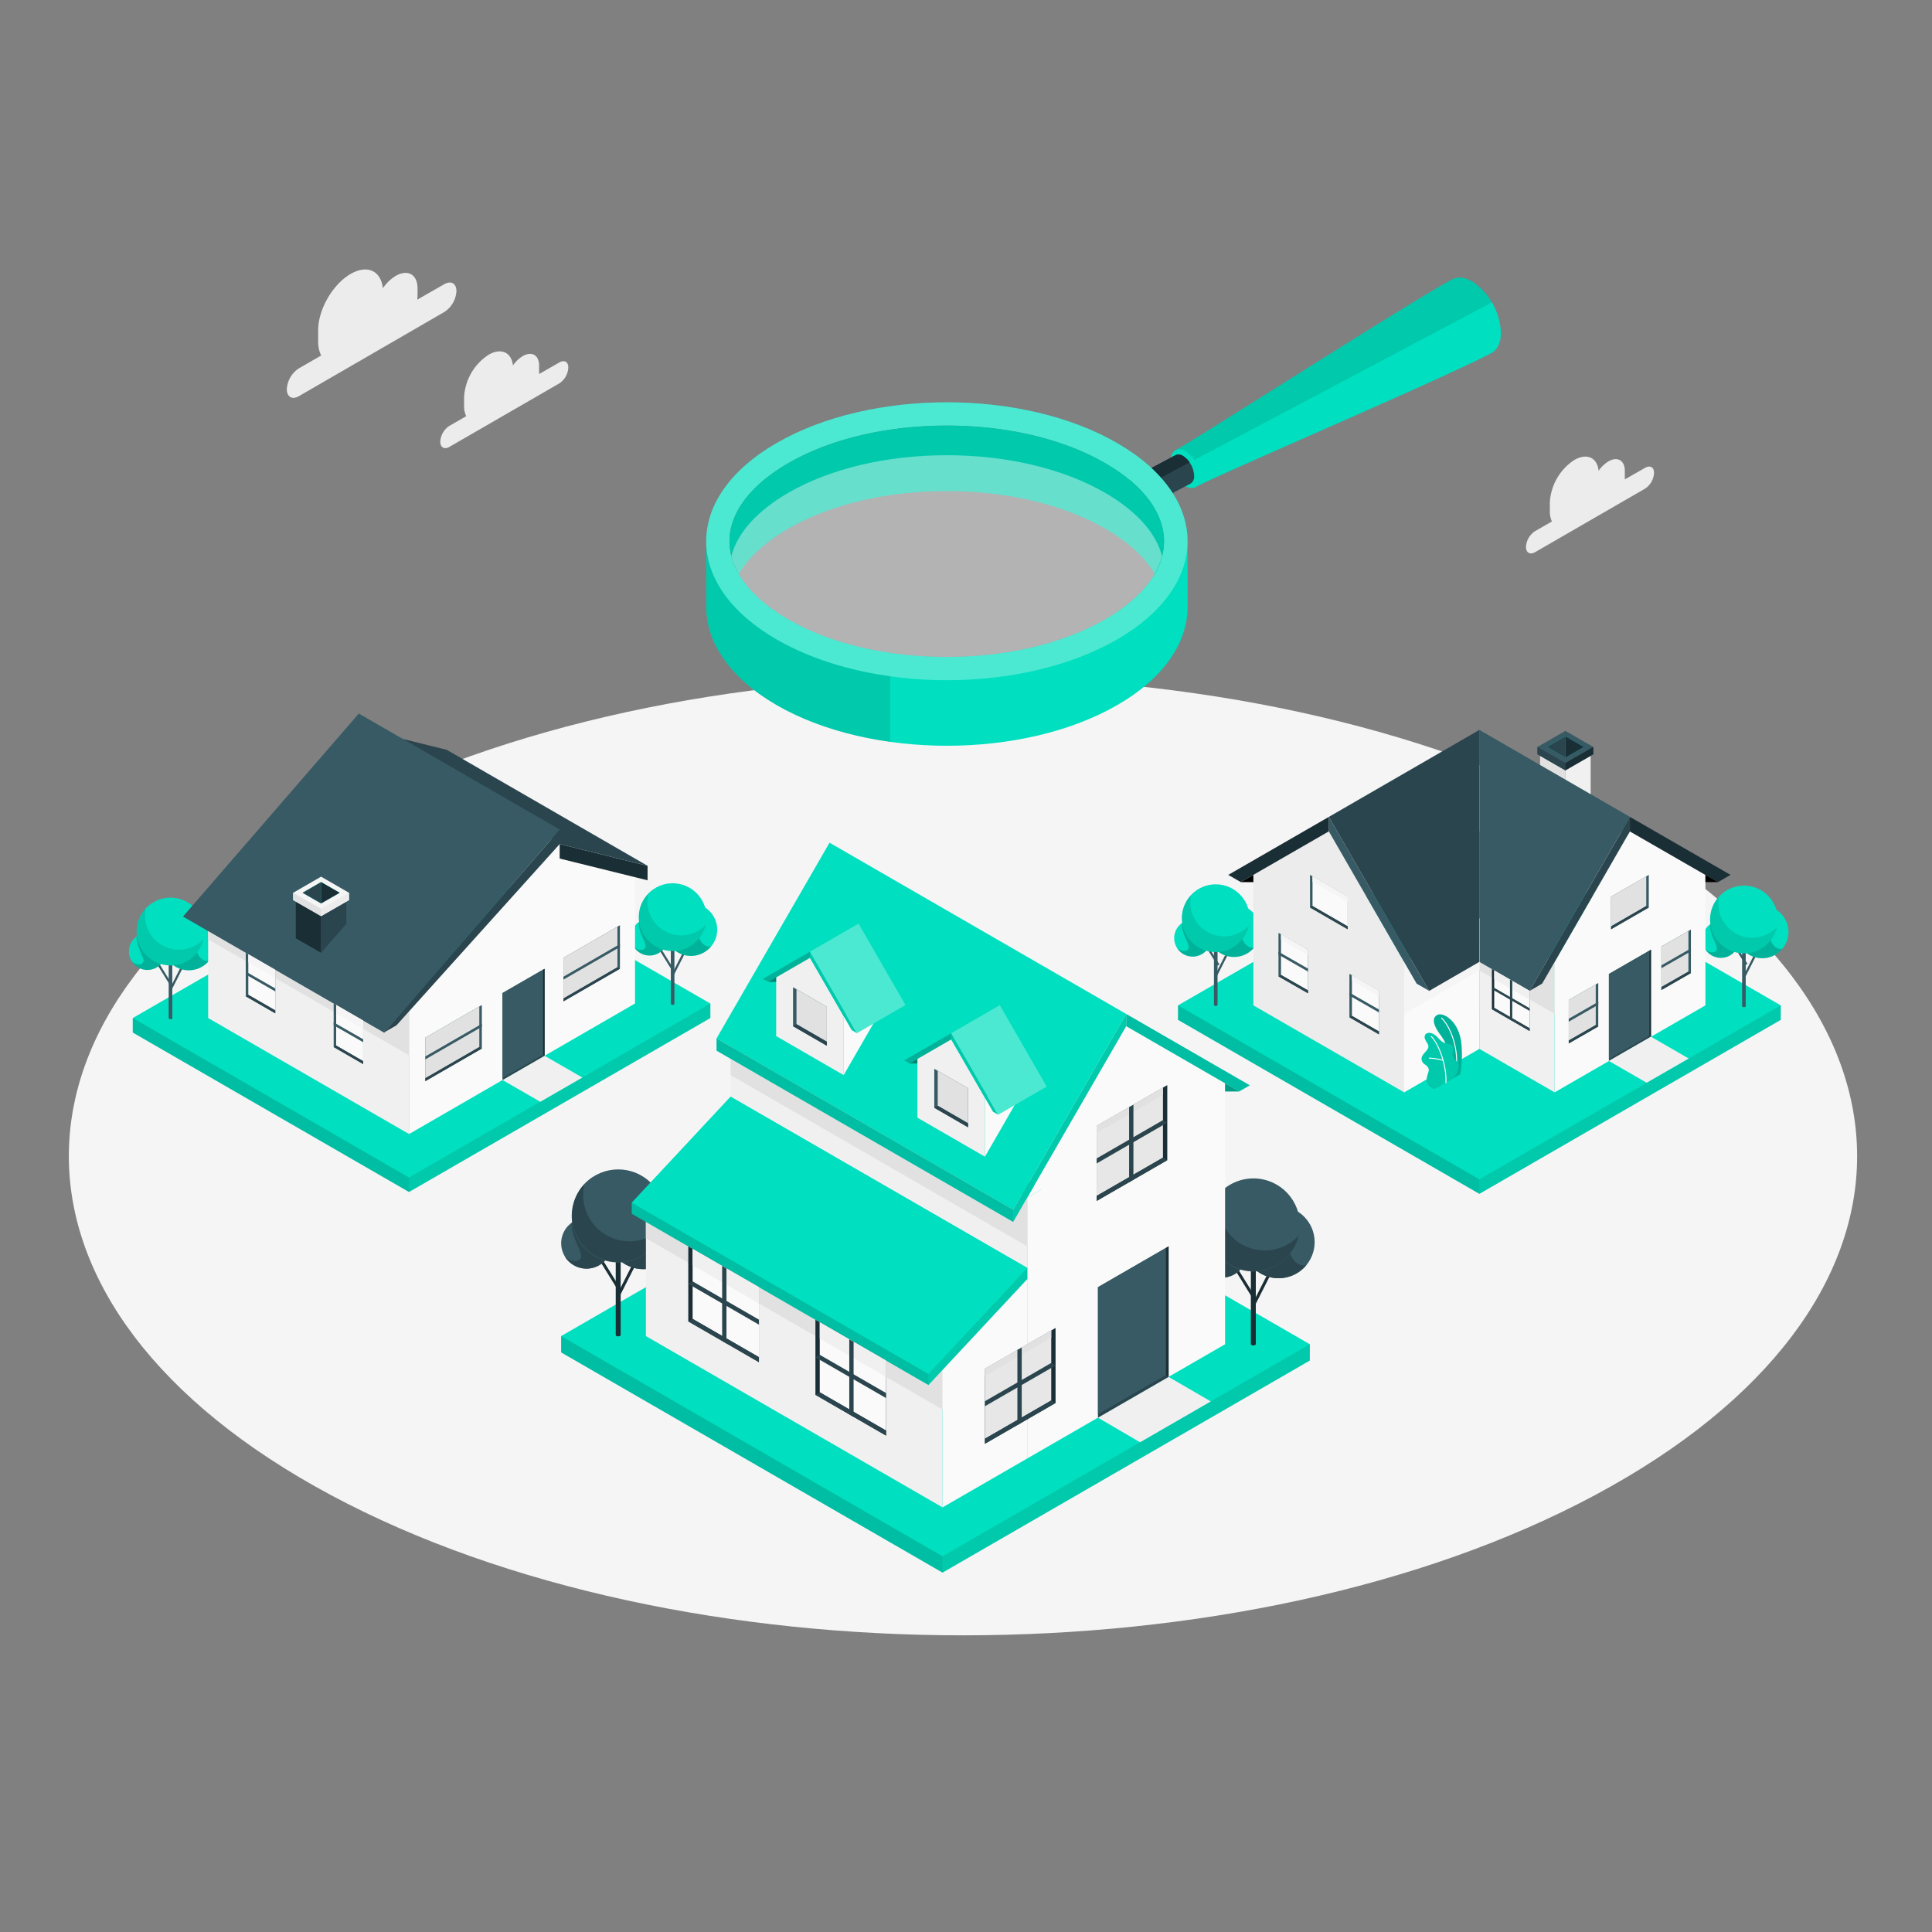 <?xml version="1.0" encoding="UTF-8"?> <svg xmlns="http://www.w3.org/2000/svg" viewBox="0 0 500 500"><rect x="0" y="0" width="500" height="500" fill="#808080" stroke="none"/> <defs> <style>.cls-1{fill:#f5f5f5;}.cls-2{fill:#ececec;}.cls-3{fill:#00dfbf;}.cls-4{opacity:0.15;}.cls-15,.cls-5{opacity:0.1;}.cls-6{fill:#375a64;}.cls-13,.cls-7{opacity:0.2;}.cls-8{fill:#f0f0f0;}.cls-9{fill:#e1e1e1;}.cls-10{fill:#fafafa;}.cls-11{fill:#1a2e35;}.cls-12{fill:#2b454e;}.cls-14,.cls-18,.cls-20{fill:#fff;}.cls-16,.cls-18{opacity:0.3;}.cls-17,.cls-20{opacity:0.4;}.cls-19{fill:#e7e7e7;}</style> </defs> <g id="Floor"> <path id="Floor-2" data-name="Floor" class="cls-1" d="M85.59,386.9c90.37,48.43,236.89,48.43,327.26,0s90.36-126.94,0-175.37-236.89-48.43-327.26,0S-4.77,338.48,85.59,386.9Z"></path> </g> <g id="Clouds"> <g id="Clouds-2" data-name="Clouds"> <path class="cls-2" d="M115,73.54l-7,4c0-.31.06-.62.06-.92v-2c0-3.58-2.52-5-5.62-3.24a10.76,10.76,0,0,0-3.35,3.22c-.51-4.51-4-6.19-8.34-3.71-4.64,2.68-8.41,9.2-8.41,14.57v3A8,8,0,0,0,83.12,92l-5.77,3.33a6.9,6.9,0,0,0-3.12,5.4c0,2,1.4,2.8,3.12,1.8L115,80.74a6.89,6.89,0,0,0,3.12-5.4C118.14,73.36,116.74,72.55,115,73.54Z"></path> <path class="cls-2" d="M144.77,93.8l-5.25,3a5.62,5.62,0,0,0,0-.7V94.61c0-2.7-1.9-3.8-4.24-2.45a8.32,8.32,0,0,0-2.53,2.43c-.38-3.4-3.05-4.66-6.29-2.79a14,14,0,0,0-6.35,11v2.27a6.08,6.08,0,0,0,.54,2.64l-4.36,2.51a5.21,5.21,0,0,0-2.35,4.08c0,1.5,1.05,2.11,2.35,1.36l28.43-16.42a5.19,5.19,0,0,0,2.35-4.07C147.12,93.66,146.07,93.05,144.77,93.8Z"></path> <path class="cls-2" d="M425.75,121.07l-5.25,3a5.58,5.58,0,0,0,0-.7v-1.52c0-2.7-1.9-3.8-4.24-2.44a8.09,8.09,0,0,0-2.53,2.43c-.38-3.4-3-4.67-6.29-2.8a14,14,0,0,0-6.34,11v2.27a6,6,0,0,0,.53,2.64l-4.35,2.51a5.22,5.22,0,0,0-2.36,4.08c0,1.5,1.06,2.11,2.36,1.36l28.43-16.42a5.19,5.19,0,0,0,2.35-4.07C428.1,120.93,427.05,120.32,425.75,121.07Z"></path> </g> </g> <g id="Houses"> <g id="House"> <polygon class="cls-3" points="112.35 218.44 34.36 263.47 34.36 267.22 105.85 308.49 183.84 263.47 183.84 259.72 112.35 218.44"></polygon> <polyline class="cls-4" points="34.36 263.47 105.85 304.74 105.85 308.49 34.36 267.22 34.36 263.47"></polyline> <polygon class="cls-5" points="105.85 304.74 183.84 259.72 183.84 263.47 105.85 308.49 105.85 304.74"></polygon> <rect class="cls-6" x="172.21" y="249.09" width="6.81" height="0.56" transform="translate(-126.24 293.08) rotate(-63.09)"></rect> <rect class="cls-6" x="172.18" y="245.44" width="0.56" height="5.71" transform="translate(-104.86 127.94) rotate(-31.76)"></rect> <path class="cls-6" d="M174.54,245.14v14.64a.22.22,0,0,1-.13.19.7.7,0,0,1-.66,0,.22.22,0,0,1-.14-.19V245.14Z"></path> <path class="cls-3" d="M185.61,240.59a6.8,6.8,0,1,1-6.8-6.8A6.81,6.81,0,0,1,185.61,240.59Z"></path> <path class="cls-7" d="M180.94,238.85c.88-2.76,1.81-3.84,1.22-4.18a6.8,6.8,0,1,0,1.89,10.24C182,245.5,179.8,242.43,180.94,238.85Z"></path> <path class="cls-3" d="M172.88,242.51a4.78,4.78,0,1,1-4.78-4.78A4.78,4.78,0,0,1,172.88,242.51Z"></path> <path class="cls-7" d="M168.1,237.73a4.73,4.73,0,0,0-2.79.91c-.13,2.91,2.35,5.76,1.65,6.72s-2.39.37-3-.45a4.78,4.78,0,1,0,4.13-7.18Z"></path> <circle class="cls-3" cx="174.08" cy="237.36" r="8.77"></circle> <path class="cls-5" d="M182.61,239.36a8.77,8.77,0,1,1-12.85-9.63,8.89,8.89,0,0,0-2,1.61,8.76,8.76,0,0,0,14.9,8Z"></path> <rect class="cls-6" x="42.26" y="252.82" width="6.81" height="0.56" transform="translate(-200.69 179.25) rotate(-63.09)"></rect> <rect class="cls-6" x="42.22" y="249.16" width="0.56" height="5.71" transform="translate(-126.28 60.1) rotate(-31.76)"></rect> <path class="cls-6" d="M44.59,248.87v14.64a.23.23,0,0,1-.14.19.76.76,0,0,1-.66,0,.22.22,0,0,1-.13-.19V248.87Z"></path> <path class="cls-3" d="M55.66,244.31a6.8,6.8,0,1,1-6.8-6.8A6.8,6.8,0,0,1,55.66,244.31Z"></path> <path class="cls-7" d="M51,242.57c.88-2.76,1.81-3.84,1.22-4.17a6.68,6.68,0,0,0-3.35-.89,6.8,6.8,0,1,0,5.24,11.13C52.09,249.23,49.85,246.15,51,242.57Z"></path> <path class="cls-3" d="M42.93,246.24a4.78,4.78,0,1,1-4.78-4.78A4.77,4.77,0,0,1,42.93,246.24Z"></path> <path class="cls-7" d="M38.15,241.46a4.72,4.72,0,0,0-2.79.9c-.13,2.92,2.34,5.77,1.65,6.72s-2.4.37-3-.44a4.78,4.78,0,1,0,4.13-7.18Z"></path> <circle class="cls-3" cx="44.12" cy="241.08" r="8.77"></circle> <path class="cls-5" d="M52.65,243.09a8.76,8.76,0,1,1-12.84-9.64,9.17,9.17,0,0,0-2.05,1.61,8.76,8.76,0,0,0,14.89,8Z"></path> <polygon class="cls-8" points="130.05 279.51 140.94 273.23 150.71 278.87 139.83 285.14 130.05 279.51"></polygon> <polygon class="cls-8" points="53.87 263.47 53.86 229.7 105.86 259.71 105.86 293.49 53.87 263.47"></polygon> <polygon class="cls-9" points="53.86 243.1 105.86 273.13 105.86 259.71 53.86 229.7 53.86 243.1"></polygon> <polygon class="cls-10" points="164.34 259.71 164.34 226.88 144.84 222.19 144.84 218.44 105.86 259.71 105.86 293.49 164.34 259.71"></polygon> <polygon class="cls-11" points="144.84 218.44 144.84 222.19 167.59 227.82 167.59 224.07 144.84 218.44"></polygon> <polygon class="cls-12" points="115.61 194.05 167.59 224.07 144.84 218.44 92.85 188.42 115.61 194.05"></polygon> <polygon class="cls-12" points="102.6 265.36 144.85 218.44 144.85 214.69 99.35 267.22 102.6 265.36"></polygon> <polygon class="cls-6" points="92.86 184.67 144.85 214.69 99.43 267.27 47.36 237.2 92.86 184.67"></polygon> <polygon class="cls-11" points="76.55 233.31 83.1 237.09 83.1 246.58 76.55 242.83 76.55 233.31"></polygon> <polygon class="cls-12" points="83.1 237.09 89.64 233.31 89.64 239.08 83.1 246.58 83.1 237.09"></polygon> <polygon class="cls-1" points="83.1 226.88 75.87 231.05 75.87 232.94 83.1 237.09 90.32 232.94 90.32 231.05 83.1 226.88"></polygon> <polygon class="cls-9" points="75.87 232.94 83.1 237.09 83.1 235.2 75.87 231.05 75.87 232.94"></polygon> <polygon class="cls-2" points="90.32 232.94 83.1 237.09 83.1 235.2 90.32 231.05 90.32 232.94"></polygon> <polygon class="cls-3" points="78.3 231.05 83.1 228.28 87.9 231.05 83.1 233.81 78.3 231.05"></polygon> <polygon class="cls-12" points="83.1 228.28 83.1 233.81 78.3 231.05 83.1 228.28"></polygon> <polygon class="cls-11" points="83.1 228.28 87.9 231.05 83.1 233.81 83.1 228.28"></polygon> <polygon class="cls-6" points="110.07 268.54 124.7 260.1 124.7 271.36 110.07 279.8 110.07 268.54"></polygon> <polygon class="cls-9" points="124.05 270.98 124.05 260.48 110.07 268.54 110.07 279.05 124.05 270.98"></polygon> <polygon class="cls-12" points="124.7 271.36 124.05 270.98 110.07 279.05 110.07 279.8 124.7 271.36"></polygon> <polygon class="cls-6" points="110.07 274.17 124.7 265.73 124.7 264.97 110.07 273.41 110.07 274.17"></polygon> <polygon class="cls-6" points="145.82 247.89 160.44 239.45 160.44 250.71 145.82 259.15 145.82 247.89"></polygon> <polygon class="cls-9" points="159.79 250.33 159.79 239.83 145.82 247.89 145.82 258.4 159.79 250.33"></polygon> <polygon class="cls-12" points="160.44 250.71 159.79 250.33 145.82 258.4 145.82 259.15 160.44 250.71"></polygon> <polygon class="cls-6" points="145.82 253.52 160.44 245.08 160.44 244.32 145.82 252.77 145.82 253.52"></polygon> <polygon class="cls-12" points="130.05 279.51 130.05 257 140.94 250.72 140.94 273.23 130.05 279.51"></polygon> <polygon class="cls-6" points="140.56 272.94 140.56 250.94 130.05 257 130.05 279 140.56 272.94"></polygon> <polygon class="cls-11" points="140.94 250.72 140.56 250.94 140.56 272.94 140.94 273.23 140.94 250.72"></polygon> <polygon class="cls-6" points="93.99 264.13 86.35 259.72 86.35 270.97 93.99 275.38 93.99 264.13"></polygon> <polygon class="cls-10" points="87 270.59 87 260.09 93.99 264.13 93.99 274.63 87 270.59"></polygon> <polygon class="cls-12" points="86.35 270.97 87 270.59 93.99 274.63 93.99 275.38 86.35 270.97"></polygon> <polygon class="cls-6" points="93.99 269.72 86.35 265.34 86.35 264.58 93.99 268.96 93.99 269.72"></polygon> <polygon class="cls-1" points="87 260.09 93.99 264.13 93.99 266.3 87 262.29 87 260.09"></polygon> <polygon class="cls-6" points="71.24 250.99 63.6 246.58 63.6 257.84 71.24 262.25 71.24 250.99"></polygon> <polygon class="cls-10" points="64.26 257.46 64.26 246.96 71.24 250.99 71.24 261.49 64.26 257.46"></polygon> <polygon class="cls-12" points="63.6 257.84 64.26 257.46 71.24 261.49 71.24 262.25 63.6 257.84"></polygon> <polygon class="cls-6" points="71.24 256.58 63.6 252.2 63.6 251.44 71.24 255.82 71.24 256.58"></polygon> <polygon class="cls-1" points="64.26 246.96 71.24 250.99 71.24 253.07 64.26 249.07 64.26 246.96"></polygon> </g> <g id="House-2" data-name="House"> <polygon class="cls-3" points="382.86 215.16 304.87 260.19 304.87 263.94 382.86 308.97 460.86 263.94 460.86 260.19 382.86 215.16"></polygon> <polyline class="cls-4" points="304.87 260.19 382.87 305.22 382.86 308.97 304.87 263.94 304.87 260.19"></polyline> <polygon class="cls-5" points="382.87 305.22 460.86 260.19 460.86 263.94 382.86 308.97 382.87 305.22"></polygon> <rect class="cls-6" x="449.46" y="249.69" width="6.81" height="0.56" transform="translate(24.98 540.63) rotate(-63.09)"></rect> <rect class="cls-6" x="449.43" y="246.04" width="0.56" height="5.71" transform="matrix(0.85, -0.53, 0.53, 0.85, -63.67, 273.95)"></rect> <path class="cls-6" d="M451.79,245.74v14.64a.22.22,0,0,1-.13.19.7.7,0,0,1-.66,0,.23.23,0,0,1-.14-.19V245.74Z"></path> <path class="cls-3" d="M462.86,241.19a6.8,6.8,0,1,1-6.8-6.8A6.8,6.8,0,0,1,462.86,241.19Z"></path> <path class="cls-7" d="M458.19,239.45c.88-2.76,1.82-3.84,1.22-4.18a6.8,6.8,0,1,0,1.9,10.24C459.29,246.1,457.06,243,458.19,239.45Z"></path> <path class="cls-3" d="M450.13,243.11a4.78,4.78,0,1,1-4.78-4.78A4.78,4.78,0,0,1,450.13,243.11Z"></path> <path class="cls-7" d="M445.35,238.33a4.75,4.75,0,0,0-2.79.91c-.13,2.91,2.35,5.76,1.66,6.72s-2.4.37-3-.45a4.78,4.78,0,1,0,4.13-7.18Z"></path> <circle class="cls-3" cx="451.33" cy="237.96" r="8.77"></circle> <path class="cls-5" d="M459.86,240A8.77,8.77,0,1,1,447,230.33a8.74,8.74,0,0,0-2.06,1.61,8.76,8.76,0,0,0,14.9,8Z"></path> <rect class="cls-6" x="312.77" y="249.36" width="6.81" height="0.56" transform="translate(-49.55 418.57) rotate(-63.09)"></rect> <rect class="cls-6" x="312.74" y="245.71" width="0.56" height="5.71" transform="matrix(0.85, -0.53, 0.53, 0.85, -83.96, 201.95)"></rect> <path class="cls-6" d="M315.1,245.42v14.64a.24.24,0,0,1-.14.19.76.76,0,0,1-.66,0,.25.25,0,0,1-.13-.19V245.42Z"></path> <path class="cls-3" d="M326.17,240.86a6.8,6.8,0,1,1-6.8-6.8A6.81,6.81,0,0,1,326.17,240.86Z"></path> <path class="cls-7" d="M321.5,239.12c.88-2.76,1.81-3.84,1.22-4.18a6.8,6.8,0,1,0,1.89,10.25C322.6,245.77,320.36,242.7,321.5,239.12Z"></path> <path class="cls-3" d="M313.44,242.78a4.78,4.78,0,1,1-4.78-4.77A4.78,4.78,0,0,1,313.44,242.78Z"></path> <path class="cls-7" d="M308.66,238a4.72,4.72,0,0,0-2.79.9c-.13,2.92,2.35,5.76,1.65,6.72s-2.4.37-3-.44a4.78,4.78,0,1,0,4.13-7.18Z"></path> <circle class="cls-3" cx="314.63" cy="237.63" r="8.77"></circle> <path class="cls-5" d="M323.17,239.64A8.77,8.77,0,1,1,310.32,230a8.89,8.89,0,0,0-2.05,1.61,8.77,8.77,0,0,0,14.9,8Z"></path> <polygon class="cls-9" points="398.57 195.58 405.11 199.36 405.11 206.92 398.57 203.14 398.57 195.58"></polygon> <polygon class="cls-8" points="405.11 199.36 411.66 195.58 411.66 210.69 405.11 206.92 405.11 199.36"></polygon> <polygon class="cls-6" points="405.11 189.15 397.89 193.31 397.89 195.2 405.11 199.36 412.34 195.2 412.34 193.31 405.11 189.15"></polygon> <polygon class="cls-12" points="397.89 195.2 405.11 199.36 405.11 197.47 397.89 193.31 397.89 195.2"></polygon> <polygon class="cls-11" points="412.34 195.2 405.11 199.36 405.11 197.47 412.34 193.31 412.34 195.2"></polygon> <polygon class="cls-3" points="400.31 193.31 405.11 190.55 409.92 193.31 405.11 196.08 400.31 193.31"></polygon> <polygon class="cls-12" points="405.11 190.55 405.11 196.08 400.31 193.31 405.11 190.55"></polygon> <polygon class="cls-11" points="405.11 190.55 409.92 193.31 405.11 196.08 405.11 190.55"></polygon> <polygon class="cls-8" points="382.87 271.45 382.86 237.68 402.33 248.93 402.33 282.7 382.87 271.45"></polygon> <polygon class="cls-9" points="382.86 237.68 402.33 248.93 402.33 262.38 382.86 251.15 382.86 237.68"></polygon> <polygon class="cls-10" points="441.36 260.19 441.36 226.42 421.82 215.16 402.33 248.93 402.33 282.7 441.36 260.19"></polygon> <polygon class="cls-12" points="399.11 254.56 421.82 215.16 421.82 211.41 395.86 256.44 399.11 254.56"></polygon> <polygon class="cls-6" points="382.86 188.9 421.82 211.41 395.86 256.44 382.87 248.93 382.86 188.9"></polygon> <polygon class="cls-11" points="421.82 215.16 444.61 228.29 447.86 226.42 421.82 211.41 421.82 215.16"></polygon> <polygon class="cls-6" points="429.97 244.95 437.61 240.57 437.61 251.83 429.97 256.21 429.97 244.95"></polygon> <polygon class="cls-9" points="436.96 251.45 436.96 240.95 429.97 244.95 429.97 255.45 436.96 251.45"></polygon> <polygon class="cls-12" points="437.61 251.83 436.96 251.45 429.97 255.45 429.97 256.21 437.61 251.83"></polygon> <polygon class="cls-6" points="429.97 250.58 437.61 246.2 437.61 245.44 429.97 249.82 429.97 250.58"></polygon> <polygon class="cls-6" points="405.99 258.78 413.63 254.4 413.63 265.65 405.99 270.04 405.99 258.78"></polygon> <polygon class="cls-9" points="412.98 265.28 412.98 254.77 405.99 258.78 405.99 269.28 412.98 265.28"></polygon> <polygon class="cls-12" points="413.63 265.65 412.98 265.28 405.99 269.28 405.99 270.04 413.63 265.65"></polygon> <polygon class="cls-6" points="405.99 264.41 413.63 260.03 413.63 259.27 405.99 263.65 405.99 264.41"></polygon> <polygon class="cls-6" points="416.95 232.05 426.7 226.42 426.7 234.86 416.95 240.49 416.95 232.05"></polygon> <polygon class="cls-9" points="426.05 234.48 426.05 226.79 416.95 232.05 416.95 239.74 426.05 234.48"></polygon> <polygon class="cls-12" points="426.7 234.86 426.05 234.48 416.95 239.74 416.95 240.49 426.7 234.86"></polygon> <polygon points="444.61 228.29 441.36 228.29 441.36 226.42 444.61 228.29"></polygon> <polygon class="cls-12" points="416.38 274.58 416.38 252.07 427.27 245.79 427.27 268.3 416.38 274.58"></polygon> <polygon class="cls-6" points="426.89 268.01 426.89 246.01 416.38 252.07 416.38 274.07 426.89 268.01"></polygon> <polygon class="cls-11" points="427.27 245.79 426.89 246.01 426.89 268.01 427.27 268.3 427.27 245.79"></polygon> <polygon class="cls-10" points="382.86 271.45 382.86 237.68 363.4 248.93 363.4 282.7 382.86 271.45"></polygon> <polygon class="cls-1" points="382.86 237.68 363.4 248.93 363.4 262.38 382.87 251.15 382.86 237.68"></polygon> <polygon class="cls-2" points="324.37 260.19 324.37 226.42 343.9 215.16 363.4 248.93 363.4 282.7 324.37 260.19"></polygon> <polygon class="cls-6" points="366.62 254.56 343.9 215.16 343.9 211.41 369.87 256.44 366.62 254.56"></polygon> <polygon class="cls-12" points="382.86 188.9 343.9 211.41 369.87 256.44 382.86 248.93 382.86 188.9"></polygon> <polygon class="cls-11" points="343.9 215.16 321.12 228.29 317.87 226.42 343.9 211.41 343.9 215.16"></polygon> <polygon class="cls-6" points="338.51 245.81 330.87 241.43 330.87 252.69 338.51 257.06 338.51 245.81"></polygon> <polygon class="cls-10" points="331.52 252.31 331.52 241.8 338.51 245.81 338.51 256.31 331.52 252.31"></polygon> <polygon class="cls-1" points="331.52 241.8 338.51 245.84 338.51 247.23 331.52 243.22 331.52 241.8"></polygon> <polygon class="cls-1" points="349.88 252.4 356.87 256.44 356.87 257.83 349.88 253.82 349.88 252.4"></polygon> <polygon class="cls-12" points="330.87 252.69 331.52 252.31 338.51 256.31 338.51 257.06 330.87 252.69"></polygon> <polygon class="cls-6" points="338.51 251.44 330.87 247.06 330.87 246.3 338.51 250.68 338.51 251.44"></polygon> <polygon class="cls-6" points="348.78 232.05 339.03 226.42 339.03 234.86 348.78 240.49 348.78 232.05"></polygon> <polygon class="cls-10" points="339.68 234.48 339.68 226.79 348.78 232.05 348.78 239.74 339.68 234.48"></polygon> <polygon class="cls-1" points="339.68 226.79 348.78 232.05 348.78 233.44 339.68 228.22 339.68 226.79"></polygon> <polygon class="cls-12" points="339.03 234.86 339.68 234.48 348.78 239.74 348.78 240.49 339.03 234.86"></polygon> <polygon points="321.12 228.29 324.37 228.29 324.37 226.42 321.12 228.29"></polygon> <polygon class="cls-6" points="356.87 256.44 349.23 252.03 349.23 263.28 356.87 267.69 356.87 256.44"></polygon> <polygon class="cls-10" points="349.88 262.9 349.88 252.4 356.87 256.44 356.87 266.94 349.88 262.9"></polygon> <polygon class="cls-12" points="349.23 263.28 349.88 262.9 356.87 266.94 356.87 267.69 349.23 263.28"></polygon> <polygon class="cls-6" points="356.87 262.03 349.23 257.65 349.23 256.89 356.87 261.27 356.87 262.03"></polygon> <polygon class="cls-1" points="349.88 252.4 356.87 256.44 356.87 257.83 349.88 253.82 349.88 252.4"></polygon> <polygon class="cls-11" points="395.86 256.44 386.1 250.8 386.1 261.18 395.86 266.81 395.86 256.44"></polygon> <polygon class="cls-10" points="386.7 260.83 386.7 251.15 395.86 256.44 395.86 266.12 386.7 260.83"></polygon> <polygon class="cls-8" points="386.7 251.15 386.7 253.4 395.86 258.7 395.86 256.44 386.7 251.15"></polygon> <polygon class="cls-12" points="386.1 261.18 386.7 260.83 395.86 266.12 395.86 266.81 386.1 261.18"></polygon> <polygon class="cls-12" points="386.1 255.99 386.7 255.64 395.86 260.93 395.86 261.63 386.1 255.99"></polygon> <polygon class="cls-12" points="390.78 263.88 391.38 264.22 391.38 253.85 390.78 253.5 390.78 263.88"></polygon> <g id="Plants"> <path class="cls-3" d="M376.19,279l1.73-1a29.83,29.83,0,0,0,.21-8.51c-.87-5.52-4.64-7.43-6-6.88s-1.68,2.19.79,5.38A18.46,18.46,0,0,1,376.19,279Z"></path> <g class="cls-13"> <path d="M376.19,279l1.73-1a29.83,29.83,0,0,0,.21-8.51c-.87-5.52-4.64-7.43-6-6.88s-1.68,2.19.79,5.38A18.46,18.46,0,0,1,376.19,279Z"></path> </g> <path class="cls-14" d="M376.82,276.84h0a.12.12,0,0,1-.11-.14c.72-5.17-1.36-10.84-3.7-13.13a.12.12,0,0,1,.17-.17c2.38,2.32,4.5,8.08,3.78,13.34A.12.12,0,0,1,376.82,276.84Z"></path> <path class="cls-3" d="M371.39,281.81c-.28.16-.84-.18-1.06-.33a2.6,2.6,0,0,1-.86-1,2.45,2.45,0,0,1-.22-1.46,6.34,6.34,0,0,1,.18-.78c.08-.26.15-.51.22-.76a1.85,1.85,0,0,0,.11-.77,1.93,1.93,0,0,0-.94-1.19,1.91,1.91,0,0,1-.94-1.43,2.19,2.19,0,0,1,.55-1.31c.3-.38.65-.71.92-1.11a1.31,1.31,0,0,0,.1-1.57,8.47,8.47,0,0,1-.66-1.22,1.22,1.22,0,0,1,.21-1.29,1.43,1.43,0,0,1,1.07-.27,2.4,2.4,0,0,1,1,.35c1,.55,1.56,1.73,2.61,2.15a9.4,9.4,0,0,0,1.27.31,1.54,1.54,0,0,1,1.05.72c.39.77-.33,1.72-.06,2.54s.95,1,1.34,1.66a1.46,1.46,0,0,1,.19.94,4.63,4.63,0,0,1-.4,1.61,12.81,12.81,0,0,1-.88,1.44Z"></path> <g class="cls-15"> <path d="M371.39,281.81c-.28.16-.84-.18-1.06-.33a2.6,2.6,0,0,1-.86-1,2.45,2.45,0,0,1-.22-1.46,6.34,6.34,0,0,1,.18-.78c.08-.26.15-.51.22-.76a1.85,1.85,0,0,0,.11-.77,1.93,1.93,0,0,0-.94-1.19,1.91,1.91,0,0,1-.94-1.43,2.19,2.19,0,0,1,.55-1.31c.3-.38.65-.71.92-1.11a1.31,1.31,0,0,0,.1-1.57,8.47,8.47,0,0,1-.66-1.22,1.22,1.22,0,0,1,.21-1.29,1.43,1.43,0,0,1,1.07-.27,2.4,2.4,0,0,1,1,.35c1,.55,1.56,1.73,2.61,2.15a9.4,9.4,0,0,0,1.27.31,1.54,1.54,0,0,1,1.05.72c.39.77-.33,1.72-.06,2.54s.95,1,1.34,1.66a1.46,1.46,0,0,1,.19.94,4.63,4.63,0,0,1-.4,1.61,12.81,12.81,0,0,1-.88,1.44Z"></path> </g> <path class="cls-14" d="M374.2,280.32h0a.14.14,0,0,1-.12-.13c.21-4.9-2.1-10.31-3.78-11.88a.12.12,0,1,1,.17-.18c1.71,1.6,4.07,7.1,3.86,12.07A.13.13,0,0,1,374.2,280.32Z"></path> <path class="cls-14" d="M373.46,274.53h0a17,17,0,0,0-3.56-.57.12.12,0,0,1-.12-.13.13.13,0,0,1,.13-.12,16.77,16.77,0,0,1,3.62.59.12.12,0,0,1,.08.15A.13.13,0,0,1,373.46,274.53Z"></path> </g> <polygon class="cls-8" points="416.38 274.58 427.27 268.3 437.04 273.94 426.15 280.21 416.38 274.58"></polygon> </g> <polygon class="cls-3" points="240.28 290.9 145.22 345.78 145.22 350 243.93 406.99 338.98 352.11 338.98 347.89 240.28 290.9"></polygon> <polyline class="cls-8" points="284.15 366.89 295.05 373.26 313.36 362.69 302.43 356.34 284.15 366.89"></polyline> <polyline class="cls-4" points="145.22 345.78 243.93 402.77 243.93 406.99 145.22 350 145.22 345.78"></polyline> <polygon class="cls-5" points="243.93 402.77 338.98 347.89 338.98 352.11 243.93 406.99 243.93 402.77"></polygon> <rect class="cls-11" x="321.83" y="333.15" width="9.36" height="0.77" transform="translate(-118.67 473.75) rotate(-63.09)"></rect> <rect class="cls-11" x="321.78" y="328.13" width="0.76" height="7.85" transform="translate(-126.53 219.27) rotate(-31.76)"></rect> <path class="cls-11" d="M325,327.72v20.11a.32.32,0,0,1-.19.26,1,1,0,0,1-.91,0,.31.31,0,0,1-.18-.26V327.72Z"></path> <circle class="cls-6" cx="330.89" cy="321.46" r="9.34"></circle> <path class="cls-12" d="M333.82,319.08c1.2-3.8,2.49-5.28,1.67-5.74a9.34,9.34,0,1,0,2.6,14.07C335.33,328.21,332.26,324,333.82,319.08Z"></path> <circle class="cls-6" cx="316.18" cy="324.11" r="6.56"></circle> <path class="cls-12" d="M316.18,317.54a6.54,6.54,0,0,0-3.84,1.24c-.17,4,3.23,7.92,2.28,9.24s-3.3.5-4.11-.61a6.56,6.56,0,1,0,5.67-9.87Z"></path> <circle class="cls-6" cx="324.39" cy="317.03" r="12.04" transform="translate(-58.69 559.9) rotate(-76.72)"></circle> <path class="cls-12" d="M336.11,319.78a12,12,0,1,1-17.65-13.23,12.29,12.29,0,0,0-2.82,2.21,12.39,12.39,0,0,0-.32,2.75,12,12,0,0,0,20.79,8.27Z"></path> <rect class="cls-11" x="157.43" y="330.8" width="9.36" height="0.77" transform="translate(-206.58 325.83) rotate(-63.09)"></rect> <rect class="cls-11" x="157.39" y="325.78" width="0.76" height="7.85" transform="translate(-149.91 132.4) rotate(-31.76)"></rect> <path class="cls-11" d="M160.63,325.37v20.11a.31.31,0,0,1-.18.26,1,1,0,0,1-.91,0,.32.32,0,0,1-.19-.26V325.37Z"></path> <circle class="cls-6" cx="166.5" cy="319.12" r="9.34"></circle> <path class="cls-12" d="M169.43,316.73c1.2-3.8,2.48-5.28,1.67-5.74a9.34,9.34,0,1,0,2.6,14.07C170.94,325.87,167.86,321.65,169.43,316.73Z"></path> <circle class="cls-6" cx="151.79" cy="321.76" r="6.56"></circle> <path class="cls-12" d="M151.79,315.2a6.58,6.58,0,0,0-3.84,1.23c-.18,4,3.23,7.92,2.28,9.24s-3.3.5-4.12-.61a6.56,6.56,0,1,0,5.68-9.86Z"></path> <circle class="cls-6" cx="159.99" cy="314.68" r="12.04" transform="translate(-175.65 205.3) rotate(-45)"></circle> <path class="cls-12" d="M171.71,317.43a12,12,0,1,1-17.64-13.23,11.88,11.88,0,0,0-2.82,2.21,12.39,12.39,0,0,0-.32,2.75,12,12,0,0,0,20.78,8.27Z"></path> <polygon class="cls-8" points="189.09 333.12 265.87 377.44 265.87 309.9 189.09 265.58 189.09 333.12"></polygon> <polygon class="cls-8" points="243.93 352.11 243.93 390.11 167.16 345.78 167.16 307.79 243.93 352.11"></polygon> <polygon class="cls-9" points="167.16 320.45 243.93 364.78 243.93 352.11 167.16 307.79 167.16 320.45"></polygon> <polygon class="cls-9" points="189.09 278.24 265.87 322.56 265.87 309.9 189.09 265.57 189.09 278.24"></polygon> <polygon class="cls-10" points="265.87 309.9 317.05 280.35 317.05 347.89 265.87 377.44 265.87 309.9"></polygon> <polygon class="cls-10" points="243.93 352.11 265.87 331.01 265.87 377.44 243.93 390.11 243.93 352.11"></polygon> <polygon class="cls-10" points="291.46 265.57 265.87 309.9 317.05 280.35 291.46 265.57"></polygon> <polygon class="cls-3" points="262.21 316.23 291.46 265.57 291.46 262.41 262.21 313.07 262.21 316.23"></polygon> <polygon class="cls-5" points="262.21 316.23 291.46 265.57 291.46 262.41 262.21 313.07 262.21 316.23"></polygon> <rect class="cls-3" x="209.2" y="221.25" width="58.49" height="88.65" transform="translate(-110.77 339.29) rotate(-60)"></rect> <polygon class="cls-3" points="185.44 268.74 262.21 313.07 262.21 316.23 185.44 271.91 185.44 268.74"></polygon> <polygon class="cls-4" points="185.44 268.74 262.21 313.07 262.21 316.23 185.44 271.91 185.44 268.74"></polygon> <polygon class="cls-3" points="291.46 262.41 323.45 280.88 320.7 282.46 291.46 265.57 291.46 262.41"></polygon> <polygon class="cls-4" points="291.46 262.41 323.45 280.88 320.7 282.46 291.46 265.57 291.46 262.41"></polygon> <polygon class="cls-3" points="320.7 282.46 317.05 282.46 317.05 280.35 320.7 282.46"></polygon> <polygon class="cls-16" points="320.7 282.46 317.05 282.46 317.05 280.35 320.7 282.46"></polygon> <polygon class="cls-8" points="200.87 268.14 200.87 252.94 209.62 247.89 218.34 262.99 218.34 278.24 200.87 268.14"></polygon> <polygon class="cls-7" points="209.62 247.89 198.82 254.12 197.44 253.32 209.62 246.29 209.62 247.89"></polygon> <polygon class="cls-10" points="218.34 278.24 227.07 263.1 231.53 255.36 218.34 262.99 218.34 278.24"></polygon> <polygon class="cls-17" points="198.82 254.12 200.87 254.12 200.87 252.94 198.82 254.12"></polygon> <polygon class="cls-3" points="220.42 266.59 209.62 247.89 209.62 246.29 221.77 267.37 220.42 266.59"></polygon> <polygon class="cls-5" points="220.42 266.59 209.62 247.89 209.62 246.29 221.77 267.37 220.42 266.59"></polygon> <polygon class="cls-3" points="221.77 267.37 209.62 246.29 222.19 239.03 234.34 260.11 221.77 267.37"></polygon> <polygon class="cls-18" points="221.77 267.37 209.62 246.29 222.19 239.03 234.34 260.11 221.77 267.37"></polygon> <polygon class="cls-6" points="213.98 260.55 205.24 255.5 205.24 265.58 213.98 270.63 213.98 260.55"></polygon> <polygon class="cls-9" points="206.13 265.06 206.13 256.01 213.98 260.55 213.98 269.59 206.13 265.06"></polygon> <polygon class="cls-12" points="205.24 265.58 206.13 265.06 213.98 269.59 213.98 270.63 205.24 265.58"></polygon> <polygon class="cls-8" points="237.42 289.25 237.42 274.05 246.18 269 254.9 284.1 254.9 299.35 237.42 289.25"></polygon> <polygon class="cls-7" points="246.18 269 235.38 275.23 233.99 274.43 246.18 267.4 246.18 269"></polygon> <polygon class="cls-10" points="254.9 299.35 263.62 284.21 268.08 276.47 254.9 284.1 254.9 299.35"></polygon> <polygon class="cls-17" points="235.38 275.23 237.42 275.23 237.42 274.05 235.38 275.23"></polygon> <polygon class="cls-3" points="256.98 287.7 246.18 269 246.18 267.4 258.32 288.48 256.98 287.7"></polygon> <polygon class="cls-5" points="256.98 287.7 246.18 269 246.18 267.4 258.32 288.48 256.98 287.7"></polygon> <polygon class="cls-3" points="258.32 288.48 246.18 267.4 258.74 260.13 270.89 281.21 258.32 288.48"></polygon> <polygon class="cls-18" points="258.32 288.48 246.18 267.4 258.74 260.13 270.89 281.21 258.32 288.48"></polygon> <polygon class="cls-6" points="250.53 281.65 241.79 276.61 241.79 286.69 250.53 291.74 250.53 281.65"></polygon> <polygon class="cls-9" points="242.69 286.17 242.69 277.12 250.53 281.65 250.53 290.7 242.69 286.17"></polygon> <polygon class="cls-12" points="241.79 286.69 242.69 286.17 250.53 290.7 250.53 291.74 241.79 286.69"></polygon> <polygon class="cls-3" points="189.09 283.83 265.87 328.15 265.87 331.01 240.28 358.45 163.5 314.12 163.5 311.27 189.09 283.83"></polygon> <polygon class="cls-3" points="189.09 283.83 265.87 328.15 240.28 355.59 163.5 311.27 189.09 283.83"></polygon> <polygon class="cls-5" points="240.28 355.59 240.28 358.45 265.87 331.01 265.87 328.15 240.28 355.59"></polygon> <polygon class="cls-4" points="240.28 358.45 163.5 314.12 163.5 311.27 240.28 355.59 240.28 358.45"></polygon> <polygon class="cls-11" points="196.41 333.11 178.13 322.56 178.13 341.98 196.41 352.53 196.41 333.11"></polygon> <polygon class="cls-10" points="179.25 341.33 179.25 323.21 196.41 333.12 196.41 351.23 179.25 341.33"></polygon> <polygon class="cls-8" points="179.25 323.21 179.25 327.44 196.41 337.34 196.41 333.11 179.25 323.21"></polygon> <polygon class="cls-12" points="178.13 341.98 179.25 341.33 196.41 351.23 196.41 352.53 178.13 341.98"></polygon> <polygon class="cls-12" points="178.13 332.27 179.25 331.62 196.41 341.52 196.41 342.82 178.13 332.27"></polygon> <polygon class="cls-12" points="186.89 347.04 188.01 347.69 188.01 328.27 186.89 327.62 186.89 347.04"></polygon> <polygon class="cls-11" points="229.31 352.11 211.03 341.56 211.03 360.98 229.31 371.53 229.31 352.11"></polygon> <polygon class="cls-10" points="212.15 360.33 212.15 342.21 229.31 352.11 229.31 370.23 212.15 360.33"></polygon> <polygon class="cls-8" points="212.15 342.21 212.15 346.43 229.31 356.34 229.31 352.11 212.15 342.21"></polygon> <polygon class="cls-12" points="211.03 360.98 212.15 360.33 229.31 370.23 229.31 371.53 211.03 360.98"></polygon> <polygon class="cls-12" points="211.03 351.27 212.15 350.62 229.31 360.52 229.31 361.82 211.03 351.27"></polygon> <polygon class="cls-12" points="219.79 366.04 220.91 366.69 220.91 347.27 219.79 346.62 219.79 366.04"></polygon> <polygon class="cls-11" points="254.9 354.23 273.18 343.67 273.18 363.09 254.9 373.64 254.9 354.23"></polygon> <polygon class="cls-19" points="272.06 362.44 272.06 344.32 254.9 354.23 254.9 372.34 272.06 362.44"></polygon> <polygon class="cls-9" points="272.06 344.32 272.06 346.18 254.9 356.08 254.9 354.23 272.06 344.32"></polygon> <polygon class="cls-12" points="273.18 363.09 272.06 362.44 254.9 372.34 254.9 373.64 273.18 363.09"></polygon> <polygon class="cls-12" points="273.18 353.38 272.06 352.73 254.9 362.63 254.9 363.93 273.18 353.38"></polygon> <polygon class="cls-12" points="264.42 368.15 263.3 368.8 263.3 349.38 264.42 348.73 264.42 368.15"></polygon> <polygon class="cls-11" points="283.81 291.38 302.09 280.83 302.09 300.25 283.81 310.8 283.81 291.38"></polygon> <polygon class="cls-19" points="300.97 299.6 300.97 281.48 283.81 291.38 283.81 309.5 300.97 299.6"></polygon> <polygon class="cls-9" points="300.97 281.48 300.97 283.34 283.81 293.24 283.81 291.38 300.97 281.48"></polygon> <polygon class="cls-12" points="302.09 300.25 300.97 299.6 283.81 309.5 283.81 310.8 302.09 300.25"></polygon> <polygon class="cls-12" points="302.09 290.54 300.97 289.89 283.81 299.8 283.81 301.1 302.09 290.54"></polygon> <polygon class="cls-12" points="293.33 305.31 292.21 305.96 292.21 286.54 293.33 285.89 293.33 305.31"></polygon> <polygon class="cls-12" points="284.15 366.89 284.15 333.12 302.43 322.56 302.43 356.34 284.15 366.89"></polygon> <polygon class="cls-6" points="301.76 355.83 301.76 322.95 284.15 333.12 284.15 366 301.76 355.83"></polygon> <polygon class="cls-11" points="302.43 322.56 301.76 322.95 301.76 355.83 302.43 356.34 302.43 322.56"></polygon> </g> <g id="Magnifying_Glass" data-name="Magnifying Glass"> <g id="Magnifying_Glas" data-name="Magnifying Glas"> <path class="cls-3" d="M388.44,86.45A16.86,16.86,0,0,0,381.26,73c-2-1.27-3.92-1.46-5.32-.74h0c-8.45,4.24-67.83,42.31-71.62,44.19l-.05,0a2.7,2.7,0,0,0-1.2,2.45,8.45,8.45,0,0,0,3.61,6.78,2.7,2.7,0,0,0,2.71.36l.06,0c6-3.31,64.61-28.29,76.59-34.71h0C387.45,90.55,388.36,88.87,388.44,86.45Z"></path> <path class="cls-5" d="M386.11,78.24A15.12,15.12,0,0,0,381.26,73c-2-1.27-3.9-1.46-5.3-.75l-.18.1c-7.71,3.94-51.9,32.13-66.77,41.3l-.1.06-.6.37-.18.11-.34.21-.4.24,0,0c-1.57,1-2.63,1.58-3,1.79l-.05,0a1.82,1.82,0,0,0-.35.27,3,3,0,0,0-.85,2.18,6.12,6.12,0,0,0,0,.85c0,.11,0,.22.05.33s.06.34.1.52.07.28.11.41.1.33.16.49.09.24.13.36l0,.06Z"></path> <path class="cls-3" d="M306.67,125.69a8.47,8.47,0,0,1-3.61-6.75c.09-2.44,1.83-3.38,3.9-2.09a8.47,8.47,0,0,1,3.61,6.76C310.49,126.05,308.74,127,306.67,125.69Z"></path> <path class="cls-12" d="M288.92,127.33a6.53,6.53,0,0,0,2.77,5.19,2.07,2.07,0,0,0,2.07.27h0l14.36-7.65h0a2.07,2.07,0,0,0,.92-1.87,6.51,6.51,0,0,0-2.77-5.19,2.06,2.06,0,0,0-2.07-.28h0l-14.36,7.65h0A2.07,2.07,0,0,0,288.92,127.33Z"></path> <path class="cls-11" d="M289.86,125.45a2.07,2.07,0,0,0-.94,1.88,5.58,5.58,0,0,0,.44,2.21l18.52-9.88a5.68,5.68,0,0,0-1.59-1.58,2.06,2.06,0,0,0-2.07-.28l-14.36,7.65Z"></path> <path class="cls-3" d="M307.35,140.07c0-9.2-6.08-18.4-18.25-25.42-24.32-14.05-63.76-14.05-88.09,0-12.16,7-18.24,16.22-18.24,25.42h0v17c0,9.2,6.08,18.4,18.25,25.43,24.32,14,63.76,14,88.08,0,12.17-7,18.25-16.23,18.25-25.43v-17ZM204,119.86c10.86-6.27,25.43-9.72,41-9.72s30.17,3.45,41,9.72c9.82,5.67,15.23,12.85,15.23,20.22s-5.41,14.54-15.23,20.21c-10.86,6.27-25.43,9.72-41,9.72s-30.17-3.45-41-9.72c-9.83-5.67-15.23-12.85-15.23-20.21S194.2,125.53,204,119.86Z"></path> <path class="cls-18" d="M201,165.5c24.33,14.05,63.76,14.05,88.09,0s24.33-36.81,0-50.85-63.76-14.05-88.09,0S176.69,151.46,201,165.5Zm-12.22-25.42c0-7.37,5.41-14.55,15.23-20.22,10.87-6.27,25.44-9.72,41-9.72s30.17,3.45,41,9.72c9.82,5.67,15.23,12.85,15.23,20.22s-5.41,14.54-15.23,20.21c-10.87,6.27-25.44,9.72-41,9.72s-30.17-3.45-41-9.72C194.2,154.62,188.79,147.44,188.79,140.08Z"></path> <path class="cls-3" d="M188.79,140.07a16.74,16.74,0,0,0,2.43,8.49c2.47-4.28,6.82-8.29,12.81-11.74,10.85-6.28,25.43-9.73,41-9.73s30.17,3.45,41,9.73c6,3.45,10.34,7.46,12.82,11.74a16.83,16.83,0,0,0,2.42-8.49c0-7.36-5.41-14.54-15.24-20.21-10.85-6.27-25.43-9.72-41-9.72s-30.18,3.45-41,9.72C194.2,125.53,188.79,132.71,188.79,140.07Z"></path> <path class="cls-5" d="M188.79,140.07a16.74,16.74,0,0,0,2.43,8.49c2.47-4.28,6.82-8.29,12.81-11.74,10.85-6.28,25.43-9.73,41-9.73s30.17,3.45,41,9.73c6,3.45,10.34,7.46,12.82,11.74a16.83,16.83,0,0,0,2.42-8.49c0-7.36-5.41-14.54-15.24-20.21-10.85-6.27-25.43-9.72-41-9.72s-30.18,3.45-41,9.72C194.2,125.53,188.79,132.71,188.79,140.07Z"></path> <path class="cls-20" d="M204,127.54c10.87-6.27,25.44-9.73,41-9.73s30.17,3.46,41,9.73c8.1,4.68,13.19,10.38,14.73,16.37-1.54,6-6.63,11.7-14.73,16.38-10.87,6.27-25.44,9.72-41,9.72s-30.17-3.45-41-9.72c-8.1-4.68-13.19-10.39-14.73-16.38C190.83,137.92,195.92,132.22,204,127.54Z"></path> <path class="cls-5" d="M230.38,175V192c-10.76-1.5-21-4.67-29.36-9.52-12.17-7-18.25-16.23-18.25-25.44v-17a21.55,21.55,0,0,1,.74-5.55h0c-3,10.95,2.88,22.54,17.49,31C209.42,170.36,219.62,173.53,230.38,175Z"></path> </g> </g> </svg> 